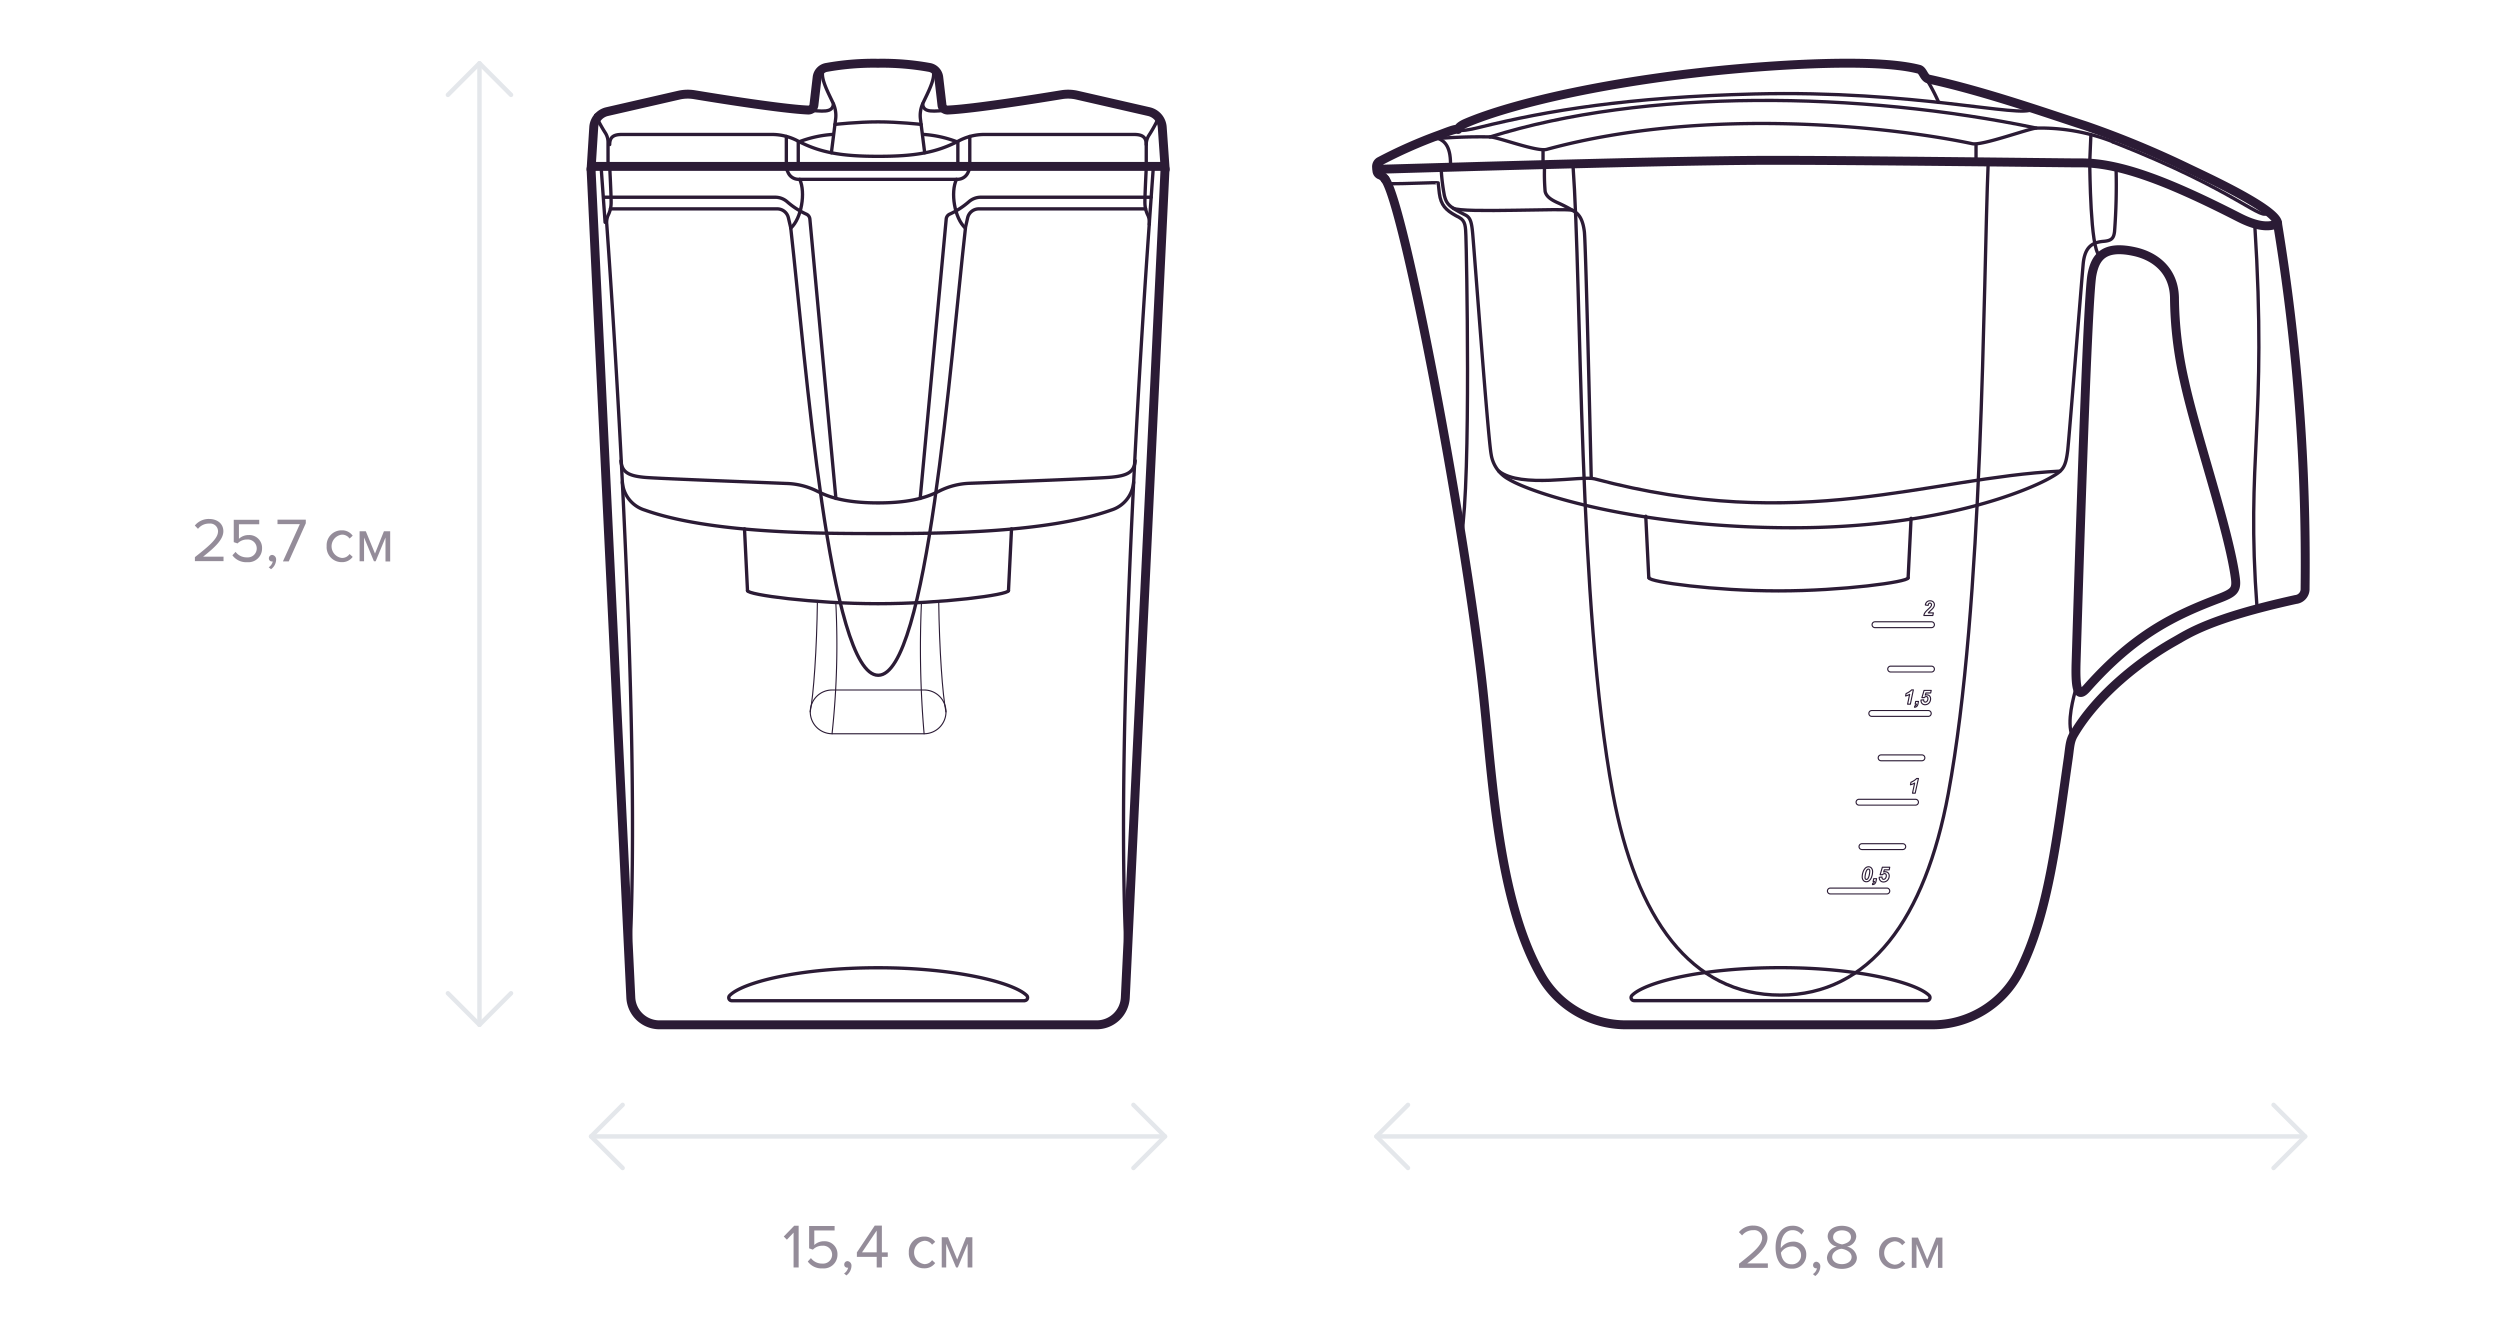 <svg id="Pitchers" xmlns="http://www.w3.org/2000/svg" viewBox="0 0 560 300">
  <defs>
    <style>
      .cls-1, .cls-3, .cls-4, .cls-5 {
        fill: none;
        stroke-linecap: round;
        stroke-linejoin: round;
      }

      .cls-1 {
        stroke: #e4e7eb;
      }

      .cls-2 {
        fill: #2b1b35;
        opacity: 0.5;
      }

      .cls-3, .cls-4, .cls-5 {
        stroke: #2b1b35;
      }

      .cls-3 {
        stroke-width: 0.75px;
      }

      .cls-4 {
        stroke-width: 2px;
      }

      .cls-5 {
        stroke-width: 0.25px;
      }
    </style>
  </defs>
  <title>New_Design_Water_filters_sizes_RU</title>
  <g>
    <line class="cls-1" x1="107.4" y1="14.17" x2="107.4" y2="229.56"/>
    <polyline class="cls-1" points="100.33 21.25 107.4 14.17 114.47 21.25"/>
    <polyline class="cls-1" points="114.47 222.49 107.4 229.56 100.33 222.49"/>
    <line class="cls-1" x1="260.96" y1="254.56" x2="132.4" y2="254.56"/>
    <polyline class="cls-1" points="253.89 247.49 260.96 254.56 253.89 261.63"/>
    <polyline class="cls-1" points="139.47 261.63 132.4 254.56 139.47 247.49"/>
    <line class="cls-1" x1="516.35" y1="254.56" x2="308.32" y2="254.56"/>
    <polyline class="cls-1" points="509.28 247.49 516.35 254.56 509.28 261.63"/>
    <polyline class="cls-1" points="315.39 261.63 308.32 254.56 315.39 247.49"/>
    <g>
      <path class="cls-2" d="M43.66,125.72V124.8c3.36-2.65,5.18-4.2,5.18-5.81a1.75,1.75,0,0,0-1.95-1.71,3.12,3.12,0,0,0-2.54,1.18l-0.71-.74a4,4,0,0,1,3.25-1.47c1.55,0,3.14.88,3.14,2.75s-1.93,3.64-4.54,5.7h4.58v1H43.66Z"/>
      <path class="cls-2" d="M52.06,124.39l0.71-.77a3.08,3.08,0,0,0,2.58,1.23,2,2,0,0,0,2.16-2,2,2,0,0,0-2.14-2,2.93,2.93,0,0,0-2.16.88l-0.85-.29v-5h5.71v1H53.52v3.25a3.16,3.16,0,0,1,2.18-.84,2.86,2.86,0,0,1,3,3,3.06,3.06,0,0,1-3.32,3.08A3.82,3.82,0,0,1,52.06,124.39Z"/>
      <path class="cls-2" d="M60.71,127.5l-0.52-.43a2.09,2.09,0,0,0,.91-1.3,0.64,0.64,0,0,1-.2,0,0.67,0.67,0,0,1-.67-0.71,0.75,0.75,0,0,1,.74-0.76,1,1,0,0,1,.88,1.06A2.71,2.71,0,0,1,60.71,127.5Z"/>
      <path class="cls-2" d="M63.39,125.72l3.77-8.31h-5v-1H68.5v0.8l-3.82,8.54H63.39Z"/>
      <path class="cls-2" d="M73.17,122.33a3.34,3.34,0,0,1,3.38-3.54A2.9,2.9,0,0,1,79,120l-0.7.64a2,2,0,0,0-1.72-.88,2.63,2.63,0,0,0,0,5.22,2,2,0,0,0,1.72-.88l0.7,0.64a2.9,2.9,0,0,1-2.48,1.18A3.35,3.35,0,0,1,73.17,122.33Z"/>
      <path class="cls-2" d="M86.35,125.72v-5.31l-2.2,5.31H83.76l-2.21-5.31v5.31h-1V119h1.39L84,124l2-5h1.4v6.77H86.35Z"/>
    </g>
    <g>
      <path class="cls-2" d="M177.76,283.91v-7.8l-1.5,1.58-0.7-.71,2.34-2.41h1v9.34h-1.16Z"/>
      <path class="cls-2" d="M180.94,282.58l0.71-.77a3.07,3.07,0,0,0,2.58,1.23,2,2,0,0,0,2.16-2,2,2,0,0,0-2.14-2,2.93,2.93,0,0,0-2.16.88l-0.85-.29v-5h5.71v1H182.4v3.25a3.16,3.16,0,0,1,2.19-.84,2.86,2.86,0,0,1,3,3,3.06,3.06,0,0,1-3.32,3.08A3.82,3.82,0,0,1,180.94,282.58Z"/>
      <path class="cls-2" d="M189.59,285.69l-0.52-.43a2.09,2.09,0,0,0,.91-1.3,0.64,0.64,0,0,1-.2,0,0.67,0.67,0,0,1-.67-0.71,0.75,0.75,0,0,1,.74-0.76,1,1,0,0,1,.88,1.06A2.7,2.7,0,0,1,189.59,285.69Z"/>
      <path class="cls-2" d="M196.38,283.91v-2.37h-4.44v-1l4-6h1.6v6h1.32v1h-1.32v2.37h-1.16Zm0-8.26-3.28,4.87h3.28v-4.87Z"/>
      <path class="cls-2" d="M203.58,280.52A3.34,3.34,0,0,1,207,277a2.9,2.9,0,0,1,2.48,1.18l-0.7.64a2,2,0,0,0-1.72-.88,2.63,2.63,0,0,0,0,5.22,2,2,0,0,0,1.72-.88l0.7,0.64a2.9,2.9,0,0,1-2.48,1.18A3.35,3.35,0,0,1,203.58,280.52Z"/>
      <path class="cls-2" d="M216.75,283.91V278.6l-2.2,5.31h-0.39l-2.21-5.31v5.31h-1v-6.77h1.39l2.07,5,2-5h1.4v6.77h-1Z"/>
    </g>
    <g>
      <path class="cls-2" d="M389.54,284v-0.92c3.36-2.65,5.18-4.2,5.18-5.81a1.75,1.75,0,0,0-1.95-1.71,3.12,3.12,0,0,0-2.54,1.18l-0.71-.74a4,4,0,0,1,3.25-1.47c1.55,0,3.14.88,3.14,2.75S394,281,391.38,283H396v1h-6.42Z"/>
      <path class="cls-2" d="M397.73,279.4c0-2.54,1.18-4.83,3.8-4.83a3.25,3.25,0,0,1,2.59,1.12l-0.59.87a2.4,2.4,0,0,0-2-1c-1.81,0-2.63,1.83-2.63,3.67a3.23,3.23,0,0,0,0,.36,3.36,3.36,0,0,1,2.65-1.46,2.82,2.82,0,0,1,3.05,3,3.07,3.07,0,0,1-3.28,3.05C398.73,284.22,397.73,281.93,397.73,279.4Zm5.7,1.81a1.93,1.93,0,0,0-2.16-2,2.87,2.87,0,0,0-2.34,1.4c0.11,1.16.73,2.59,2.35,2.59A2,2,0,0,0,403.44,281.2Z"/>
      <path class="cls-2" d="M406.61,285.83l-0.52-.43a2.09,2.09,0,0,0,.91-1.3,0.64,0.64,0,0,1-.2,0,0.67,0.67,0,0,1-.67-0.71,0.75,0.75,0,0,1,.74-0.76,1,1,0,0,1,.88,1.06A2.71,2.71,0,0,1,406.61,285.83Z"/>
      <path class="cls-2" d="M409.24,281.68a2.77,2.77,0,0,1,2.23-2.45A2.45,2.45,0,0,1,409.4,277c0-1.68,1.64-2.42,3.19-2.42s3.21,0.74,3.21,2.42a2.47,2.47,0,0,1-2.09,2.24,2.77,2.77,0,0,1,2.23,2.45c0,1.58-1.51,2.54-3.35,2.54S409.24,283.28,409.24,281.68Zm5.52-.13c0-1.22-1.6-1.74-2.17-1.81s-2.18.59-2.18,1.81c0,1,1,1.62,2.18,1.62S414.76,282.56,414.76,281.55Zm-0.14-4.41c0-1-.91-1.54-2-1.54s-2,.57-2,1.54c0,1.13,1.47,1.51,2,1.61C413.16,278.65,414.62,278.28,414.62,277.14Z"/>
      <path class="cls-2" d="M420.92,280.66a3.34,3.34,0,0,1,3.38-3.54,2.9,2.9,0,0,1,2.48,1.18l-0.7.64a2,2,0,0,0-1.72-.88,2.63,2.63,0,0,0,0,5.22,2,2,0,0,0,1.72-.88l0.7,0.64a2.9,2.9,0,0,1-2.48,1.18A3.35,3.35,0,0,1,420.92,280.66Z"/>
      <path class="cls-2" d="M434.1,284v-5.31L431.9,284H431.5l-2.21-5.31V284h-1.05v-6.77h1.39l2.07,5,2-5h1.4V284H434.1Z"/>
    </g>
    <g>
      <path class="cls-3" d="M141.3,223.44L132.4,37.95a0.64,0.64,0,0,1,.64-0.67H260.32a0.64,0.64,0,0,1,.64.67l-8.89,185.49a6.43,6.43,0,0,1-6.42,6.12H147.72A6.43,6.43,0,0,1,141.3,223.44Z"/>
      <path class="cls-3" d="M136.57,37.27s0.35,6.67.32,8.22a6.23,6.23,0,0,1-.7,2.79,4,4,0,0,0-.27,2c0.11,1.85,8.24,111.46,5,166.12"/>
      <path class="cls-3" d="M256.78,37.27s-0.35,6.67-.32,8.22a6.23,6.23,0,0,0,.7,2.79,4,4,0,0,1,.27,2c-0.11,1.85-8.24,111.46-5,166.12"/>
      <path class="cls-3" d="M136.74,46.79h37.35a2.57,2.57,0,0,1,2.51,2l0.54,2.31"/>
      <path class="cls-3" d="M256.61,46.79H219.26a2.57,2.57,0,0,0-2.51,2l-0.52,2.31"/>
      <path class="cls-3" d="M132.4,37.95L133,28.5a3.86,3.86,0,0,1,3-3.5l16.05-3.68a9,9,0,0,1,3.47-.11c5,0.83,19.65,3.18,25.49,3.44a1.26,1.26,0,0,0,1.31-1.12c0.2-1.71.51-4.4,0.72-6.2a2.56,2.56,0,0,1,2.12-2.23,59.43,59.43,0,0,1,11.5-.93,59.43,59.43,0,0,1,11.5.93,2.56,2.56,0,0,1,2.12,2.23c0.21,1.8.53,4.49,0.72,6.2a1.26,1.26,0,0,0,1.31,1.12c5.84-.26,20.45-2.61,25.49-3.44a9,9,0,0,1,3.47.11L257.34,25a3.86,3.86,0,0,1,3,3.5L261,37.95"/>
      <path class="cls-4" d="M141.3,223.44L132.4,37.95a0.64,0.64,0,0,1,.64-0.67H260.32a0.64,0.64,0,0,1,.64.67l-8.89,185.49a6.43,6.43,0,0,1-6.42,6.12H147.72A6.43,6.43,0,0,1,141.3,223.44Z"/>
      <path class="cls-4" d="M132.4,37.95L133,28.5a3.86,3.86,0,0,1,3-3.5l16.05-3.68a9,9,0,0,1,3.47-.11c5,0.83,19.65,3.18,25.49,3.44a1.26,1.26,0,0,0,1.31-1.12c0.2-1.71.51-4.4,0.72-6.2a2.56,2.56,0,0,1,2.12-2.23,59.43,59.43,0,0,1,11.5-.93,59.43,59.43,0,0,1,11.5.93,2.56,2.56,0,0,1,2.12,2.23c0.21,1.8.53,4.49,0.72,6.2a1.26,1.26,0,0,0,1.31,1.12c5.84-.26,20.45-2.61,25.49-3.44a9,9,0,0,1,3.47.11L257.34,25a3.86,3.86,0,0,1,3,3.5L261,37.95"/>
      <path class="cls-3" d="M133.44,25.81a30.69,30.69,0,0,0,2.18,4,3.86,3.86,0,0,1,.58,2v4.92"/>
      <path class="cls-3" d="M259.5,26.42a30.49,30.49,0,0,1-2.17,3.94,3.84,3.84,0,0,0-.57,2v4.89"/>
      <g>
        <line class="cls-3" x1="176.14" y1="30.57" x2="176.14" y2="37.27"/>
        <path class="cls-3" d="M178.81,37.27V31.84a25.86,25.86,0,0,1,7.72-1.73"/>
        <path class="cls-3" d="M185.18,15.1c-2.51.79,0.6,6.06,1.52,8.2a6.45,6.45,0,0,1,.48,3.37l-0.95,7.54"/>
        <path class="cls-3" d="M180.5,24.63c3.77,0.29,6,.74,6.19-1.35"/>
        <path class="cls-3" d="M256.76,32.38c0-1.78-1-2.26-2.77-2.26H220.4a12.34,12.34,0,0,0-5.68,1.46c-5,2.62-9.8,3.44-18,3.44s-13-.83-18-3.44A12.34,12.34,0,0,0,173,30.12H139.34c-1.77,0-2.77.48-2.77,2.26"/>
        <line class="cls-3" x1="217.23" y1="30.57" x2="217.23" y2="37.27"/>
        <path class="cls-3" d="M214.56,37.27V31.84a25.86,25.86,0,0,0-7.72-1.73"/>
        <path class="cls-3" d="M208.18,15.1c2.51,0.79-.6,6.06-1.52,8.2a6.45,6.45,0,0,0-.48,3.37l0.95,7.54"/>
        <path class="cls-3" d="M206.33,27.87s-5-.57-9.65-0.57-9.65.57-9.65,0.57"/>
        <path class="cls-3" d="M212.86,24.63c-3.77.29-6,.74-6.19-1.35"/>
      </g>
      <path class="cls-3" d="M175.92,37.27l0.61,1.37a2.57,2.57,0,0,0,2.35,1.53h35.6a2.57,2.57,0,0,0,2.35-1.53l0.61-1.37"/>
      <path class="cls-3" d="M214.26,40.17c-1.41,2.89-.44,8.78,2,10.93-3.38,29.9-8.56,100.16-19.54,100.16S180.51,81,177.13,51.1c2.41-2.15,3.38-8,2-10.93"/>
      <line class="cls-3" x1="134.65" y1="37.41" x2="135.54" y2="49.8"/>
      <path class="cls-3" d="M139.41,108a7.12,7.12,0,0,0,5,6.25c14.73,5.25,39.24,5.27,52.26,5.27s37.53,0,52.26-5.27a7.12,7.12,0,0,0,5-6.25"/>
      <path class="cls-3" d="M139.08,103.23c0.22,2.58,1.78,3.37,5.33,3.7,2.75,0.26,22.88,1,31.83,1.37A16.42,16.42,0,0,1,183,110c2.24,1.12,5.76,2.65,13.7,2.65s11.46-1.53,13.7-2.65a16.42,16.42,0,0,1,6.73-1.74c8.94-.33,29.07-1.1,31.83-1.37,3.56-.34,5.11-1.12,5.33-3.7"/>
      <path class="cls-3" d="M135.49,44.18h38.2a4.07,4.07,0,0,1,2.62,1,17.74,17.74,0,0,0,4.29,2.78,1.33,1.33,0,0,1,.81,1.11l5.83,62.58"/>
      <line class="cls-3" x1="258.31" y1="37.95" x2="257.43" y2="50.25"/>
      <path class="cls-3" d="M257.86,44.18h-38.2a4.07,4.07,0,0,0-2.62,1,17.74,17.74,0,0,1-4.29,2.78,1.33,1.33,0,0,0-.8,1.11l-5.83,62.58"/>
      <g>
        <path class="cls-3" d="M225.9,132.31c-0.07.93-14.79,2.92-29.23,2.92s-29.17-2-29.23-2.92"/>
        <line class="cls-3" x1="167.44" y1="132.31" x2="166.77" y2="118.47"/>
        <line class="cls-3" x1="225.9" y1="132.31" x2="226.58" y2="118.47"/>
      </g>
      <path class="cls-3" d="M229.48,224.14A0.68,0.68,0,0,0,230,223c-2.9-2.88-15.83-6.22-33.27-6.22-18,0-30.52,3.35-33.3,6.23a0.68,0.68,0,0,0,.49,1.15h65.59Z"/>
      <path class="cls-5" d="M207,164.36h-20.6a4.9,4.9,0,0,1-4.9-4.9h0a4.9,4.9,0,0,1,4.9-4.9H207a4.9,4.9,0,0,1,4.9,4.9h0A4.9,4.9,0,0,1,207,164.36Z"/>
      <path class="cls-5" d="M181.48,159.46c0.77-3.83,1.48-14,1.62-24.74"/>
      <path class="cls-5" d="M211.89,159.46c-0.77-3.83-1.48-14-1.62-24.75"/>
      <path class="cls-5" d="M186.38,164.36a184.65,184.65,0,0,0,.84-29.39"/>
      <path class="cls-5" d="M207,164.36a223.82,223.82,0,0,1-.59-29.4"/>
    </g>
    <g>
      <path class="cls-3" d="M308.46,37.93a1.09,1.09,0,0,0,.58,1.23,2.38,2.38,0,0,1,1.23,1"/>
      <path class="cls-4" d="M308.46,37.93a1.09,1.09,0,0,0,.58,1.23,2.38,2.38,0,0,1,1.23,1"/>
      <path class="cls-3" d="M467.46,154.15c-1.73,1.95-2.65,1.44-2.41-5.94s2.41-80.45,3.54-86.62c0.74-4,2.68-6.69,9.38-5.26,4.79,1,8.94,4.27,9.11,10.26a87.09,87.09,0,0,0,2.22,18.77c2.69,12.33,10,33.42,11.43,44.21,0.33,2.6-.31,3.21-3.76,4.52C487.18,137.81,478.17,142.06,467.46,154.15Z"/>
      <path class="cls-3" d="M310.27,40.14c4.32,5.92,17.58,76.36,21.69,112.5,2.33,20.45,3.33,48.78,13.38,66.12a21.85,21.85,0,0,0,18.94,10.8h68.49a21.92,21.92,0,0,0,19.52-11.84c6.69-13,8.62-31.44,11-47.89,0.37-2.62.35-3.82,1.22-5.3,5.31-9.07,15.28-16.76,22.7-20.91,2.85-1.59,7.7-5.08,27-9.33a2.35,2.35,0,0,0,2.13-2.45c0.54-39.6-6.17-81.77-6.17-81.77"/>
      <path class="cls-4" d="M467.46,154.15c-1.73,1.95-2.65,1.44-2.41-5.94s2.41-80.45,3.54-86.62c0.74-4,2.68-6.69,9.38-5.26,4.79,1,8.94,4.27,9.11,10.26a87.09,87.09,0,0,0,2.22,18.77c2.69,12.33,10,33.42,11.43,44.21,0.33,2.6-.31,3.21-3.76,4.52C487.18,137.81,478.17,142.06,467.46,154.15Z"/>
      <path class="cls-4" d="M310.27,40.14c4.32,5.92,17.58,76.36,21.69,112.5,2.33,20.45,3.33,48.78,13.38,66.12a21.85,21.85,0,0,0,18.94,10.8h68.49a21.92,21.92,0,0,0,19.52-11.84c6.69-13,8.62-31.44,11-47.89,0.37-2.62.35-3.82,1.22-5.3,5.31-9.07,15.28-16.76,22.7-20.91,2.85-1.59,7.7-5.08,27-9.33a2.35,2.35,0,0,0,2.13-2.45,469.7,469.7,0,0,0-6.17-81.77"/>
      <path class="cls-3" d="M327.36,120.12c2.19-12.9,1.12-64.67,1-67.23-0.08-2.07-.07-3.43-1.49-4.17-2.37-1.24-3.75-2.2-4.29-4.47-0.25-1-.36-3.1-0.42-3.28s-7.57.26-11.37,0.17"/>
      <path class="cls-3" d="M445.36,36.29c-1.15,27.85-1.07,99.08-8.94,141.46-5.19,28-17.54,45.15-37.6,45.15s-32.35-17.18-37.54-45.15c-7.87-42.38-6.91-113.12-8.94-140.87"/>
      <path class="cls-3" d="M465.19,153.5c-0.74,2.86-2.31,8.05-1,11.45"/>
      <path class="cls-3" d="M505.59,136.37c-2.56-34.15,2.33-41.16-.53-86.19"/>
      <path class="cls-3" d="M474,37.7a138.4,138.4,0,0,1-.34,14.15c-0.18,1.47-.61,2.06-2.45,2.21-2.64.21-4.16,1.36-4.55,4.8-0.17,1.48-3.18,39.28-3.49,42-0.48,4-1.13,4.59-3.95,6.19-4.57,2.59-24.17,11.18-57.65,11.17-35,0-58.5-7.74-63.66-10.89a7.61,7.61,0,0,1-3.89-5.55c-0.69-3.54-3.66-44-4.13-49.33-0.22-2.53-.48-3.7-1.61-4.27-3.62-1.83-4.24-2.41-4.74-4.38a45,45,0,0,1-.73-6.23"/>
      <path class="cls-3" d="M461.43,105.53c-29.74,1.48-58,14.08-104.21,1.74-3-.8-16.49,2.21-21.49-1.74"/>
      <path class="cls-3" d="M468.09,36.55c0.06,1.27.12,19.08,2.15,20.63"/>
      <path class="cls-3" d="M346,36.88a45.07,45.07,0,0,0,.11,6c0.24,1.07,1.19,1.79,2.74,2.5a30.2,30.2,0,0,1,4.05,2.14c0.83,0.6,1.67,1.67,2,4.41s1.54,55.22,1.54,55.22"/>
      <path class="cls-3" d="M325.55,46.64c2.07,1.18,25.66-.12,26.78.5"/>
      <g>
        <path class="cls-5" d="M417.14,196.38a3.18,3.18,0,0,1,.17-1,2.19,2.19,0,0,1,.53-0.92,1,1,0,0,1,.71-0.3,0.83,0.83,0,0,1,.65.29,1.22,1.22,0,0,1,.26.84,3.36,3.36,0,0,1-.19,1.06,2,2,0,0,1-.5.86,1,1,0,0,1-.71.3,0.84,0.84,0,0,1-.66-0.29A1.21,1.21,0,0,1,417.14,196.38Zm0.63,0.13a0.61,0.61,0,0,0,.08.37,0.27,0.27,0,0,0,.22.11,0.41,0.41,0,0,0,.32-0.16,2.2,2.2,0,0,0,.33-0.87,4,4,0,0,0,.11-0.82,0.57,0.57,0,0,0-.09-0.35,0.27,0.27,0,0,0-.22-0.11,0.38,0.38,0,0,0-.3.16,2.15,2.15,0,0,0-.33.83A3.85,3.85,0,0,0,417.77,196.51Z"/>
        <path class="cls-5" d="M419.71,196.82h0.64l-0.11.51a1.15,1.15,0,0,1-.29.63,0.77,0.77,0,0,1-.52.19l0.06-.3a0.48,0.48,0,0,0,.25-0.13,0.59,0.59,0,0,0,.13-0.28h-0.29Z"/>
        <path class="cls-5" d="M420.95,196.51l0.62-.06s0,0.05,0,.07a0.5,0.5,0,0,0,.1.34,0.34,0.34,0,0,0,.26.11,0.54,0.54,0,0,0,.41-0.22,0.89,0.89,0,0,0,.19-0.6,0.5,0.5,0,0,0-.1-0.34,0.36,0.36,0,0,0-.28-0.12,0.54,0.54,0,0,0-.24.06,0.78,0.78,0,0,0-.23.18l-0.53,0,0.5-1.67h1.65l-0.12.58h-1.09l-0.15.5,0.19-.06,0.19,0a0.81,0.81,0,0,1,.62.25,0.94,0.94,0,0,1,.24.68,1.45,1.45,0,0,1-.17.67,1.23,1.23,0,0,1-1.1.68,0.93,0.93,0,0,1-.69-0.27A1,1,0,0,1,420.95,196.51Z"/>
      </g>
      <path class="cls-5" d="M427.94,175.79l0.12-.57a3.88,3.88,0,0,0,1.28-.84h0.39L429,177.67H428.4l0.48-2.27A3.19,3.19,0,0,1,427.94,175.79Z"/>
      <path class="cls-5" d="M426.22,190.3h-9.14a0.65,0.65,0,0,1,0-1.31h9.14A0.65,0.65,0,1,1,426.22,190.3Z"/>
      <path class="cls-5" d="M430.51,170.41h-9.14a0.65,0.65,0,0,1,0-1.31h9.14A0.65,0.65,0,0,1,430.51,170.41Z"/>
      <path class="cls-5" d="M429.08,180.35H416.42a0.65,0.65,0,1,1,0-1.31h12.65A0.65,0.65,0,0,1,429.08,180.35Z"/>
      <path class="cls-5" d="M422.64,200.24H410a0.65,0.65,0,0,1,0-1.31h12.66A0.65,0.65,0,0,1,422.64,200.24Z"/>
      <path class="cls-5" d="M431.94,160.47H419.28a0.65,0.65,0,0,1,0-1.31h12.65A0.65,0.65,0,0,1,431.94,160.47Z"/>
      <path class="cls-5" d="M432.65,150.53h-9.14a0.65,0.65,0,0,1,0-1.31h9.14A0.65,0.65,0,1,1,432.65,150.53Z"/>
      <path class="cls-5" d="M432.65,140.59H420a0.65,0.65,0,1,1,0-1.31h12.65A0.65,0.65,0,1,1,432.65,140.59Z"/>
      <path class="cls-5" d="M431.91,135.61l-0.63-.09a1.13,1.13,0,0,1,.35-0.7,1,1,0,0,1,.69-0.24,1,1,0,0,1,.72.25,0.83,0.83,0,0,1,.26.63,1,1,0,0,1-.08.39,1.56,1.56,0,0,1-.26.41,6.06,6.06,0,0,1-.43.43l-0.4.38-0.19.22h1.13l-0.12.58h-2a1.4,1.4,0,0,1,.14-0.46,2,2,0,0,1,.28-0.4q0.16-.19.6-0.6l0.42-.41a1.27,1.27,0,0,0,.21-0.3,0.56,0.56,0,0,0,.06-0.23,0.37,0.37,0,0,0-.1-0.27,0.32,0.32,0,0,0-.25-0.1,0.36,0.36,0,0,0-.27.11A0.82,0.82,0,0,0,431.91,135.61Z"/>
      <g>
        <path class="cls-5" d="M426.85,155.9l0.12-.55a3.77,3.77,0,0,0,1.24-.82h0.38l-0.67,3.2H427.3l0.46-2.2A3.09,3.09,0,0,1,426.85,155.9Z"/>
        <path class="cls-5" d="M429.11,157.12h0.63l-0.1.5a1.11,1.11,0,0,1-.28.61,0.75,0.75,0,0,1-.51.19l0.06-.29a0.47,0.47,0,0,0,.24-0.13,0.58,0.58,0,0,0,.13-0.28H429Z"/>
        <path class="cls-5" d="M430.31,156.81l0.6-.05s0,0.05,0,.07a0.49,0.49,0,0,0,.1.33,0.33,0.33,0,0,0,.26.11,0.52,0.52,0,0,0,.4-0.21,0.87,0.87,0,0,0,.18-0.58,0.48,0.48,0,0,0-.1-0.33,0.35,0.35,0,0,0-.27-0.11,0.52,0.52,0,0,0-.24.06,0.77,0.77,0,0,0-.22.17l-0.51,0,0.48-1.62h1.6l-0.12.57h-1.06l-0.15.49,0.18-.06,0.18,0a0.79,0.79,0,0,1,.6.24,0.91,0.91,0,0,1,.23.66,1.41,1.41,0,0,1-.16.65,1.2,1.2,0,0,1-1.06.66,0.9,0.9,0,0,1-.67-0.26A1,1,0,0,1,430.31,156.81Z"/>
      </g>
      <g>
        <path class="cls-3" d="M328.39,27.57c-1.81.78-1.79,1.43-1.79,1.43-0.59-.2-2,0.4-4.23,1.23A106.29,106.29,0,0,0,309,36.16a1.36,1.36,0,0,0-.51,1.76c1.57,0,60.21-1.86,85.3-2,17.27-.09,70.62.59,71.86,0.57,9.08-.18,20.33,4.31,35.2,11.87,1.57,0.8,6.17,3.32,9.33,1.69,0-3.13-16.6-10.7-19.73-12.22a213.61,213.61,0,0,0-23.16-9.61c-7.86-2.53-22.46-7.72-35.21-10.49-1.17-.25-1.28-2-2.26-2.22-8.67-2.23-27.09-1.27-39.65-.2C361.34,17.79,338.67,23.17,328.39,27.57Z"/>
        <path class="cls-4" d="M328.39,27.57c-1.81.78-1.79,1.43-1.79,1.43-0.59-.2-2,0.4-4.23,1.23A106.29,106.29,0,0,0,309,36.16a1.36,1.36,0,0,0-.51,1.76c1.57,0,60.21-1.86,85.3-2,17.27-.09,70.62.59,71.86,0.57,9.08-.18,20.33,4.31,35.2,11.87,1.57,0.8,6.17,3.32,9.33,1.69,0-3.13-16.6-10.7-19.73-12.22a213.61,213.61,0,0,0-23.16-9.61c-7.86-2.53-22.46-7.72-35.21-10.49-1.17-.25-1.28-2-2.26-2.22-8.67-2.23-27.09-1.27-39.65-.2C361.34,17.79,338.67,23.17,328.39,27.57Z"/>
        <path class="cls-3" d="M319.78,31.23a119.35,119.35,0,0,1,14-.56c2,0.11,10.51,3.39,12.69,2.79,36.7-10,78.87-4.77,95.32-1.27,2.2,0.47,12.52-3.34,14.36-3.5a44.61,44.61,0,0,1,17.11,3.06"/>
        <line class="cls-3" x1="468.36" y1="30.18" x2="468.09" y2="36.55"/>
        <path class="cls-3" d="M508,47.43c-1,2.63-6.35-4.52-34.79-15.66"/>
        <line class="cls-3" x1="345.64" y1="33.54" x2="345.64" y2="36.88"/>
        <path class="cls-3" d="M322.13,31c1.61,0.64,2.94,2,2.77,6.45"/>
        <path class="cls-3" d="M326.6,29c0.54,0.46,2.49.1,4.67-.44,15.64-3.88,33.58-6.8,61.73-7.51,35.93-.91,60.09,5.55,62.21,3.38"/>
        <path class="cls-3" d="M333.75,30.68c34.58-10.91,82.93-10.23,122.36-2"/>
        <line class="cls-3" x1="442.63" y1="32.55" x2="442.63" y2="35.9"/>
        <path class="cls-3" d="M430.72,16.43a45,45,0,0,1,3.55,6.5"/>
      </g>
      <path class="cls-3" d="M431.64,224.14a0.68,0.68,0,0,0,.48-1.16c-2.9-2.88-15.83-6.22-33.27-6.22-18,0-30.52,3.35-33.3,6.23a0.68,0.68,0,0,0,.49,1.15h65.59Z"/>
      <g>
        <path class="cls-3" d="M427.42,129.45c-0.07.92-14.7,2.91-29,2.91s-29-2-29-2.91"/>
        <line class="cls-3" x1="369.33" y1="129.45" x2="368.65" y2="115.64"/>
        <line class="cls-3" x1="427.42" y1="129.45" x2="428.08" y2="116.11"/>
      </g>
    </g>
  </g>
</svg>
